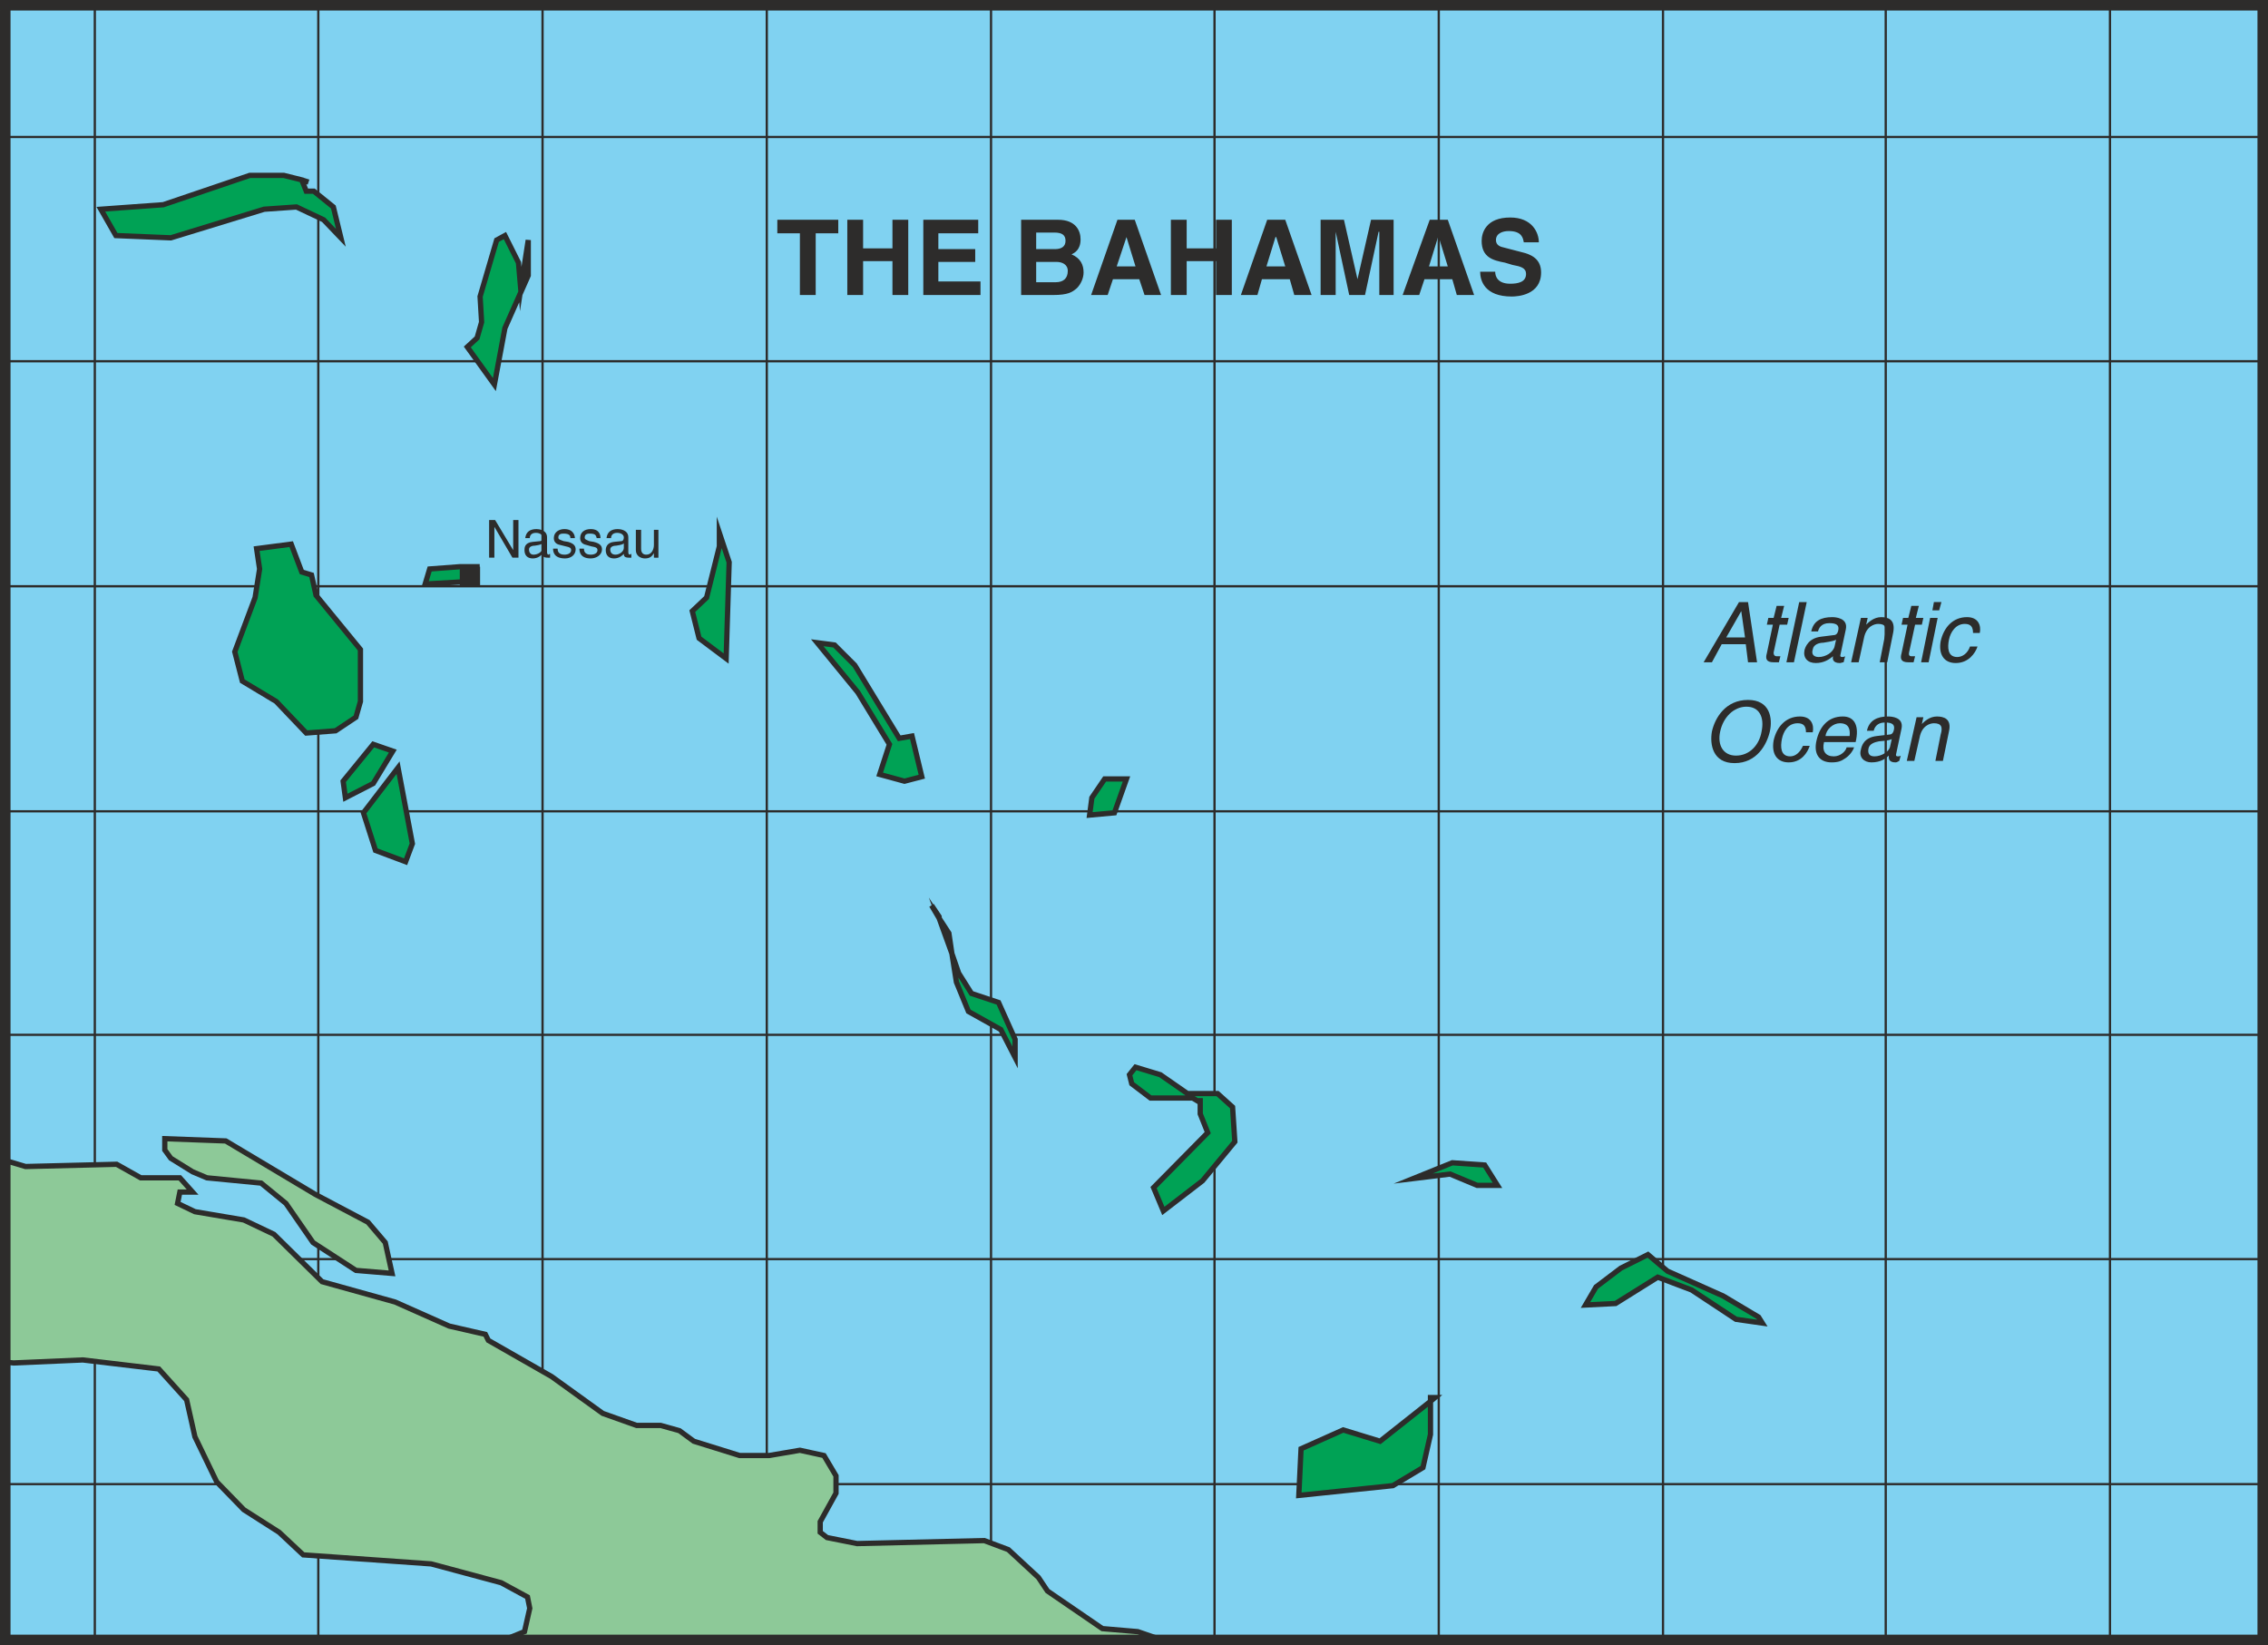 <svg height="209.856" viewBox="0 0 217.008 157.392" width="289.344" xmlns="http://www.w3.org/2000/svg"><path style="fill:#80d2f1" d="M405.638 499.28V342.898h-216V499.28z" transform="translate(-189.134 -342.393)"/><path style="fill:none;stroke:#2d2c2b;stroke-width:.216;stroke-linecap:round;stroke-linejoin:round;stroke-miterlimit:10.433" d="M198.206 342.609V499.28m21.384-156.671V499.28" transform="translate(-189.134 -342.393)"/><path style="fill:none;stroke:#2d2c2b;stroke-width:.216;stroke-miterlimit:10.433" d="M405.638 355.497H189.782m0 128.88h215.856m0-107.424H189.782m215.856 21.527H189.782m215.856 21.529H189.782m215.856 21.384H189.782m215.856 21.456H189.782" transform="translate(-189.134 -342.393)"/><path style="fill:none;stroke:#2d2c2b;stroke-width:.216;stroke-linecap:round;stroke-linejoin:round;stroke-miterlimit:10.433" d="M241.046 342.609V499.28m21.456-156.671V499.28m21.456-156.671V499.28m21.384-156.671V499.28m21.456-156.671V499.28m21.456-156.671V499.28m21.312-156.671V499.28m21.456-156.671V499.28" transform="translate(-189.134 -342.393)"/><path style="fill:#8dc998;stroke:#2d2c2b;stroke-width:.504;stroke-miterlimit:10.433" d="m294.614 498.2-5.256-3.6-.864-1.295-2.88-2.664-2.304-.864-12.168.288-2.88-.576-.648-.504v-1.008l1.512-2.736v-1.656l-1.152-1.944-2.304-.504-2.952.504h-2.808l-4.392-1.368-1.368-1.008-1.8-.504h-2.304l-3.24-1.152-4.896-3.528-6.048-3.456-.288-.576-3.456-.792-5.184-2.304-6.984-1.944-4.608-4.536-2.88-1.368-4.68-.792-1.656-.792.216-1.08h1.224l-1.224-1.368h-3.744l-2.304-1.296-8.712.216-1.944-.576v19.296l.792.072 6.624-.288 7.272.864 2.664 2.952.792 3.528 2.088 4.32 2.592 2.664 3.384 2.16 2.304 2.16 12.24.864 6.696 1.8 2.52 1.368.216 1.08-.504 2.232-1.944.792h62.928l-2.304-.792z" transform="translate(-189.134 -342.393)"/><path style="fill:#8dc998;stroke:#2d2c2b;stroke-width:.504;stroke-miterlimit:10.433" d="m224.342 459.32-5.04-2.663-8.568-5.112-5.832-.216v1.08l.576.792 2.088 1.296 1.368.576 5.184.504 2.376 1.944 2.592 3.744 4.104 2.664 3.456.288-.648-2.952z" transform="translate(-189.134 -342.393)"/><path style="fill:#00a255;stroke:#2d2c2b;stroke-width:.504;stroke-miterlimit:10.433" d="m205.478 365.145 8.928-2.736 3.096-.216 2.592 1.224 1.656 1.728-.72-2.952-1.872-1.512h-.72l-.432-1.08-1.728-.432h-3.24l-8.28 2.808-5.976.432 1.44 2.52zm12.528-5.545.648.217zm19.44 14.185 2.232-5.04v-3.384l-.72 4.68-.216-2.52-1.296-2.592-.792.432-1.584 5.4.144 2.448-.432 1.512-.936.864 2.592 3.6zm-2.664 23.184v-.36h-1.656l-2.88.216-.432 1.44 3.744-.216zm-15.84.431-.936-.287-1.008-2.664-3.312.432.288 1.944-.432 2.736-1.944 5.184.72 2.808 3.24 1.944 2.88 3.024 2.808-.216 1.944-1.296.432-1.512v-4.968l-4.248-5.184zm6.12 26.353 2.88 1.08.648-1.728-1.368-7.272-3.312 4.32zm33.552-18.36.288-9.216-.936-2.808v1.296l-1.224 4.896-1.368 1.296.648 2.592zm15.624 8.207-.936 2.88 2.376.649 1.656-.432-.936-3.888-1.224.216-4.248-6.984-1.944-1.944-1.656-.216 3.888 4.752zm22.68 3.313h-2.088l-1.224 1.8-.216 1.656 2.376-.216zm-17.928 13.176-.72-1.08.72 1.224zm2.808 9.071 3.096 1.729 1.368 2.664v-1.728l-1.584-3.528-2.592-.864-1.224-1.944-.648-1.872.432 2.736zm-1.872-7.487-.936-1.44 1.224 3.384zm19.296 15.767h4.032l.72.433v-.432 1.512l.72 1.8-5.184 5.256.936 2.232 3.744-2.88 3.096-3.744-.216-3.312-1.44-1.296h-2.88l-2.592-1.8-2.376-.72-.576.72.216.864zm31.248 8.353h1.944l-1.224-1.944-3.096-.216-3.744 1.512 3.528-.432zm17.28 8.784 3.24 1.224 4.248 2.808 2.52.36-.36-.576-3.384-2.016-5.328-2.376-1.872-1.584-2.592 1.296-2.376 1.8-1.008 1.728 2.88-.144zm-21.744 11.52v.36l.432-.36zm-.72 6.696.72-3.168v-3.168l-4.824 3.816-3.528-1.08-4.032 1.8-.216 4.464 9-.936zm-103.104-64.08 2.664-1.368 1.872-3.096-1.872-.648-2.88 3.528z" transform="translate(-189.134 -342.393)"/><path style="fill:#2d2c2b" d="M233.126 396.609v1.944h1.944v-1.944zm5.112-4.464h.504v3.6h-.576l-1.728-2.952v2.952h-.504v-3.6h.576l1.728 2.88zm1.152 1.728c.072-.576.432-.864 1.08-.864.216 0 1.008.072 1.008.792v1.44c0 .144.072.216.144.216 0 0 .072-.072.144-.072v.36h-.216c-.432 0-.504-.144-.504-.36-.144.144-.432.432-.936.432s-.792-.288-.792-.792c0-.216 0-.72.792-.792l.72-.072c.072 0 .216-.072.216-.36 0-.216-.216-.432-.648-.432-.504 0-.576.36-.576.504zm1.656.504c-.072.072-.216.144-.72.216-.216 0-.576.072-.576.36s.144.504.432.504c.432 0 .864-.288.864-.648zm2.664-.504c0-.216-.072-.432-.648-.432-.144 0-.504 0-.504.36 0 .216.144.216.504.36l.432.072c.504.144.72.36.72.72 0 .504-.432.864-1.008.864-1.08 0-1.152-.648-1.152-.936h.432c0 .216.072.576.648.576.36 0 .648-.144.648-.432 0-.216-.144-.288-.504-.36l-.576-.144c-.36-.072-.576-.288-.576-.648 0-.576.504-.864 1.008-.864.936 0 1.008.72 1.008.864zm2.52 0c-.072-.216-.072-.432-.648-.432-.144 0-.504 0-.504.36 0 .216.144.216.432.36l.432.072c.576.144.792.36.792.72 0 .504-.504.864-1.08.864-1.008 0-1.08-.648-1.08-.936h.432c0 .216.072.576.648.576.36 0 .648-.144.648-.432 0-.216-.144-.288-.576-.36l-.504-.144c-.36-.072-.576-.288-.576-.648 0-.576.432-.864 1.008-.864.936 0 .936.72.936.864zm.936 0c.072-.576.432-.864 1.08-.864.216 0 1.008.072 1.008.792v1.44c0 .144.072.216.144.216 0 0 .072-.072.144-.072v.36h-.216c-.432 0-.504-.144-.504-.36-.144.144-.432.432-.936.432s-.792-.288-.792-.792c0-.216.072-.72.792-.792l.72-.072c.072 0 .216-.072.216-.36 0-.216-.216-.432-.648-.432-.504 0-.576.36-.576.504zm1.656.504c-.072.072-.216.144-.72.216-.216 0-.576.072-.576.36s.144.504.504.504.792-.288.792-.648zm2.88 1.368v-.432c-.216.36-.432.504-.864.504-.36 0-.864-.216-.864-.792v-1.944h.504v1.8c0 .432.216.576.504.576.504 0 .72-.504.72-.936v-1.44h.432v2.664zm15.48-25.128h-1.512v-5.904h-2.16v-1.296h5.832v1.296h-2.16zm4.536-3.24v3.24h-1.512v-7.2h1.512v2.736h2.808v-2.736h1.512v7.2h-1.512v-3.24zm11.016-2.664h-3.816v1.512h3.528v1.224h-3.528v1.872h4.032v1.296h-5.472v-7.2h5.256zm4.104-1.296h3.528c1.728 0 2.16 1.08 2.16 1.872 0 1.008-.576 1.296-.864 1.44.864.36 1.152 1.008 1.152 1.728 0 .576-.288 1.152-.648 1.512-.432.36-.792.648-2.304.648h-3.024zm1.44 5.976h1.872c.72 0 1.152-.36 1.152-1.08 0-.648-.576-.864-1.08-.864h-1.944zm0-3.168h1.8c.576 0 1.008-.216 1.008-.792 0-.576-.36-.792-1.08-.792h-1.728zm6.84 4.392h-1.584l2.52-7.2h1.656l2.52 7.2h-1.584l-.504-1.512h-2.52zm.864-2.736h1.8l-.864-2.808zm6.696-.504v3.24h-1.512v-7.2h1.512v2.736h2.808v-2.736h1.512v7.2h-1.512v-3.24zm6.768 3.24h-1.584l2.52-7.2h1.728l2.52 7.2h-1.656l-.432-1.512h-2.664zm.864-2.736h1.8l-.864-2.808h-.072zm12.168 2.736h-1.368v-6.048h-.072l-1.296 6.048h-1.512l-1.296-6.048v6.048h-1.44v-7.2h2.232l1.296 5.688 1.296-5.688h2.16zm2.448 0h-1.584l2.592-7.2h1.728l2.52 7.2h-1.656l-.432-1.512h-2.664zm.936-2.736h1.8l-.864-2.808h-.072zm6.336.504c0 .432.216 1.152 1.44 1.152.72 0 1.512-.144 1.512-.936 0-.576-.504-.72-1.296-.864l-.72-.216c-1.152-.216-2.232-.504-2.232-2.088 0-.792.432-2.232 2.736-2.232 2.088 0 2.736 1.44 2.736 2.376h-1.44c-.072-.36-.144-1.08-1.44-1.08-.576 0-1.224.216-1.224.864 0 .504.432.648.792.72l1.656.432c.936.216 1.872.648 1.872 1.944 0 2.16-2.232 2.304-2.808 2.304-2.592 0-3.024-1.512-3.024-2.376zm21.672 35.64-.936 1.728h-.792l3.384-5.76h.864l.864 5.76h-.864l-.216-1.728zm2.232-.648-.36-2.52-1.44 2.52zm3.312-1.224-.576 2.664c0 .36.216.36.36.36h.288l-.144.576h-.504c-.72 0-.792-.36-.648-.864l.576-2.736h-.576l.144-.648h.504l.288-1.152h.72l-.288 1.152h.72l-.144.648zm1.368 3.6h-.72l1.224-5.76h.72zm1.656-2.953c.216-1.007.936-1.367 2.016-1.367.288 0 1.512.072 1.296 1.152l-.504 2.376c-.072.216 0 .288.144.288.072 0 .144 0 .288-.072l-.144.576c-.144 0-.216.072-.36.072-.648 0-.72-.36-.648-.648-.36.288-.864.648-1.656.648-.792 0-1.224-.504-1.08-1.224.072-.288.36-1.152 1.584-1.296l1.152-.144c.216 0 .432-.072.504-.504.072-.432-.144-.648-.864-.648-.792 0-1.008.504-1.08.792zm2.376.793c-.144.072-.288.144-1.224.288-.36 0-.936.144-1.008.648-.144.432.072.72.576.72.648 0 1.368-.432 1.512-1.008zm4.896 2.16h-.72l.504-2.592c.144-.72.072-1.08-.648-1.08-.36 0-1.152.216-1.368 1.368l-.504 2.304h-.72l.936-4.248h.648l-.144.648c.216-.216.72-.72 1.44-.72.648 0 1.368.216 1.152 1.44zm2.664-3.6-.576 2.664c-.072.36.144.36.288.36h.288l-.144.576h-.504c-.72 0-.792-.36-.648-.864l.576-2.736h-.576l.144-.648h.504l.288-1.152h.72l-.288 1.152h.72l-.144.648zm1.296 3.6h-.72l.864-4.248h.72zm.36-4.968.144-.792h.72l-.216.792zm3.888 2.16c0-.576-.216-.864-.792-.864-.864 0-1.368.792-1.512 1.512-.144.72-.144 1.656.792 1.656.504 0 1.008-.36 1.224-1.008h.72c-.216.648-.864 1.584-2.088 1.584-1.152 0-1.656-.864-1.44-2.088.288-1.296 1.152-2.304 2.52-2.304 1.08 0 1.368.792 1.224 1.512zM355.094 415.4c-2.088 0-2.376-1.8-2.16-3.023.288-1.296 1.296-3.024 3.456-3.024 2.088 0 2.376 1.728 2.088 3.024-.288 1.224-1.224 3.024-3.384 3.024zm1.152-5.4c-1.224 0-2.232 1.009-2.52 2.377-.288 1.296.288 2.304 1.512 2.304 1.296 0 2.232-1.008 2.448-2.304.288-1.368-.216-2.376-1.44-2.376zm5.688 2.449c0-.576-.216-.864-.792-.864-.936 0-1.368.792-1.512 1.512-.144.72-.144 1.656.792 1.656.504 0 .936-.36 1.224-1.008h.648c-.216.648-.792 1.584-2.016 1.584-1.152 0-1.656-.864-1.44-2.088.288-1.296 1.152-2.304 2.52-2.304 1.08 0 1.368.792 1.224 1.512zm4.608 1.44c-.072.216-.36.792-1.008 1.152-.216.144-.504.288-1.152.288-1.224 0-1.728-.864-1.44-2.088.288-1.296 1.08-2.304 2.52-2.304 1.152 0 1.584.936 1.224 2.448h-3.024c-.216.864.144 1.368.936 1.368.648 0 1.152-.504 1.224-.864zm-.432-1.08c.072-.648-.072-1.224-.936-1.224-.648 0-1.296.576-1.368 1.224zm1.656-.504c.216-1.008 1.008-1.368 2.016-1.368.36 0 1.512.072 1.296 1.152l-.504 2.376c-.072.216 0 .288.144.288.072 0 .216 0 .288-.072l-.144.504c-.144.072-.216.144-.36.144-.648 0-.648-.36-.648-.648-.288.288-.792.648-1.656.648-.72 0-1.224-.504-1.008-1.224.072-.36.288-1.152 1.512-1.296l1.224-.144c.144 0 .36-.072.432-.504.072-.432-.144-.648-.864-.648-.792 0-1.008.504-1.08.792zm2.376.792c-.144.072-.288.144-1.224.216-.36.072-.936.216-1.008.72-.072.432.072.72.576.72.648 0 1.44-.432 1.512-1.008zm4.896 2.088h-.72l.504-2.52c.216-.72.072-1.08-.648-1.08-.36 0-1.152.216-1.368 1.368l-.504 2.232h-.72l.936-4.176h.648l-.144.648c.216-.216.72-.72 1.44-.72.648 0 1.44.216 1.152 1.44z" transform="translate(-189.134 -342.393)"/><path style="fill:none;stroke:#2d2c2b;stroke-width:1.008;stroke-miterlimit:10.433" d="M405.638 499.28V342.898h-216V499.28z" transform="translate(-189.134 -342.393)"/></svg>
